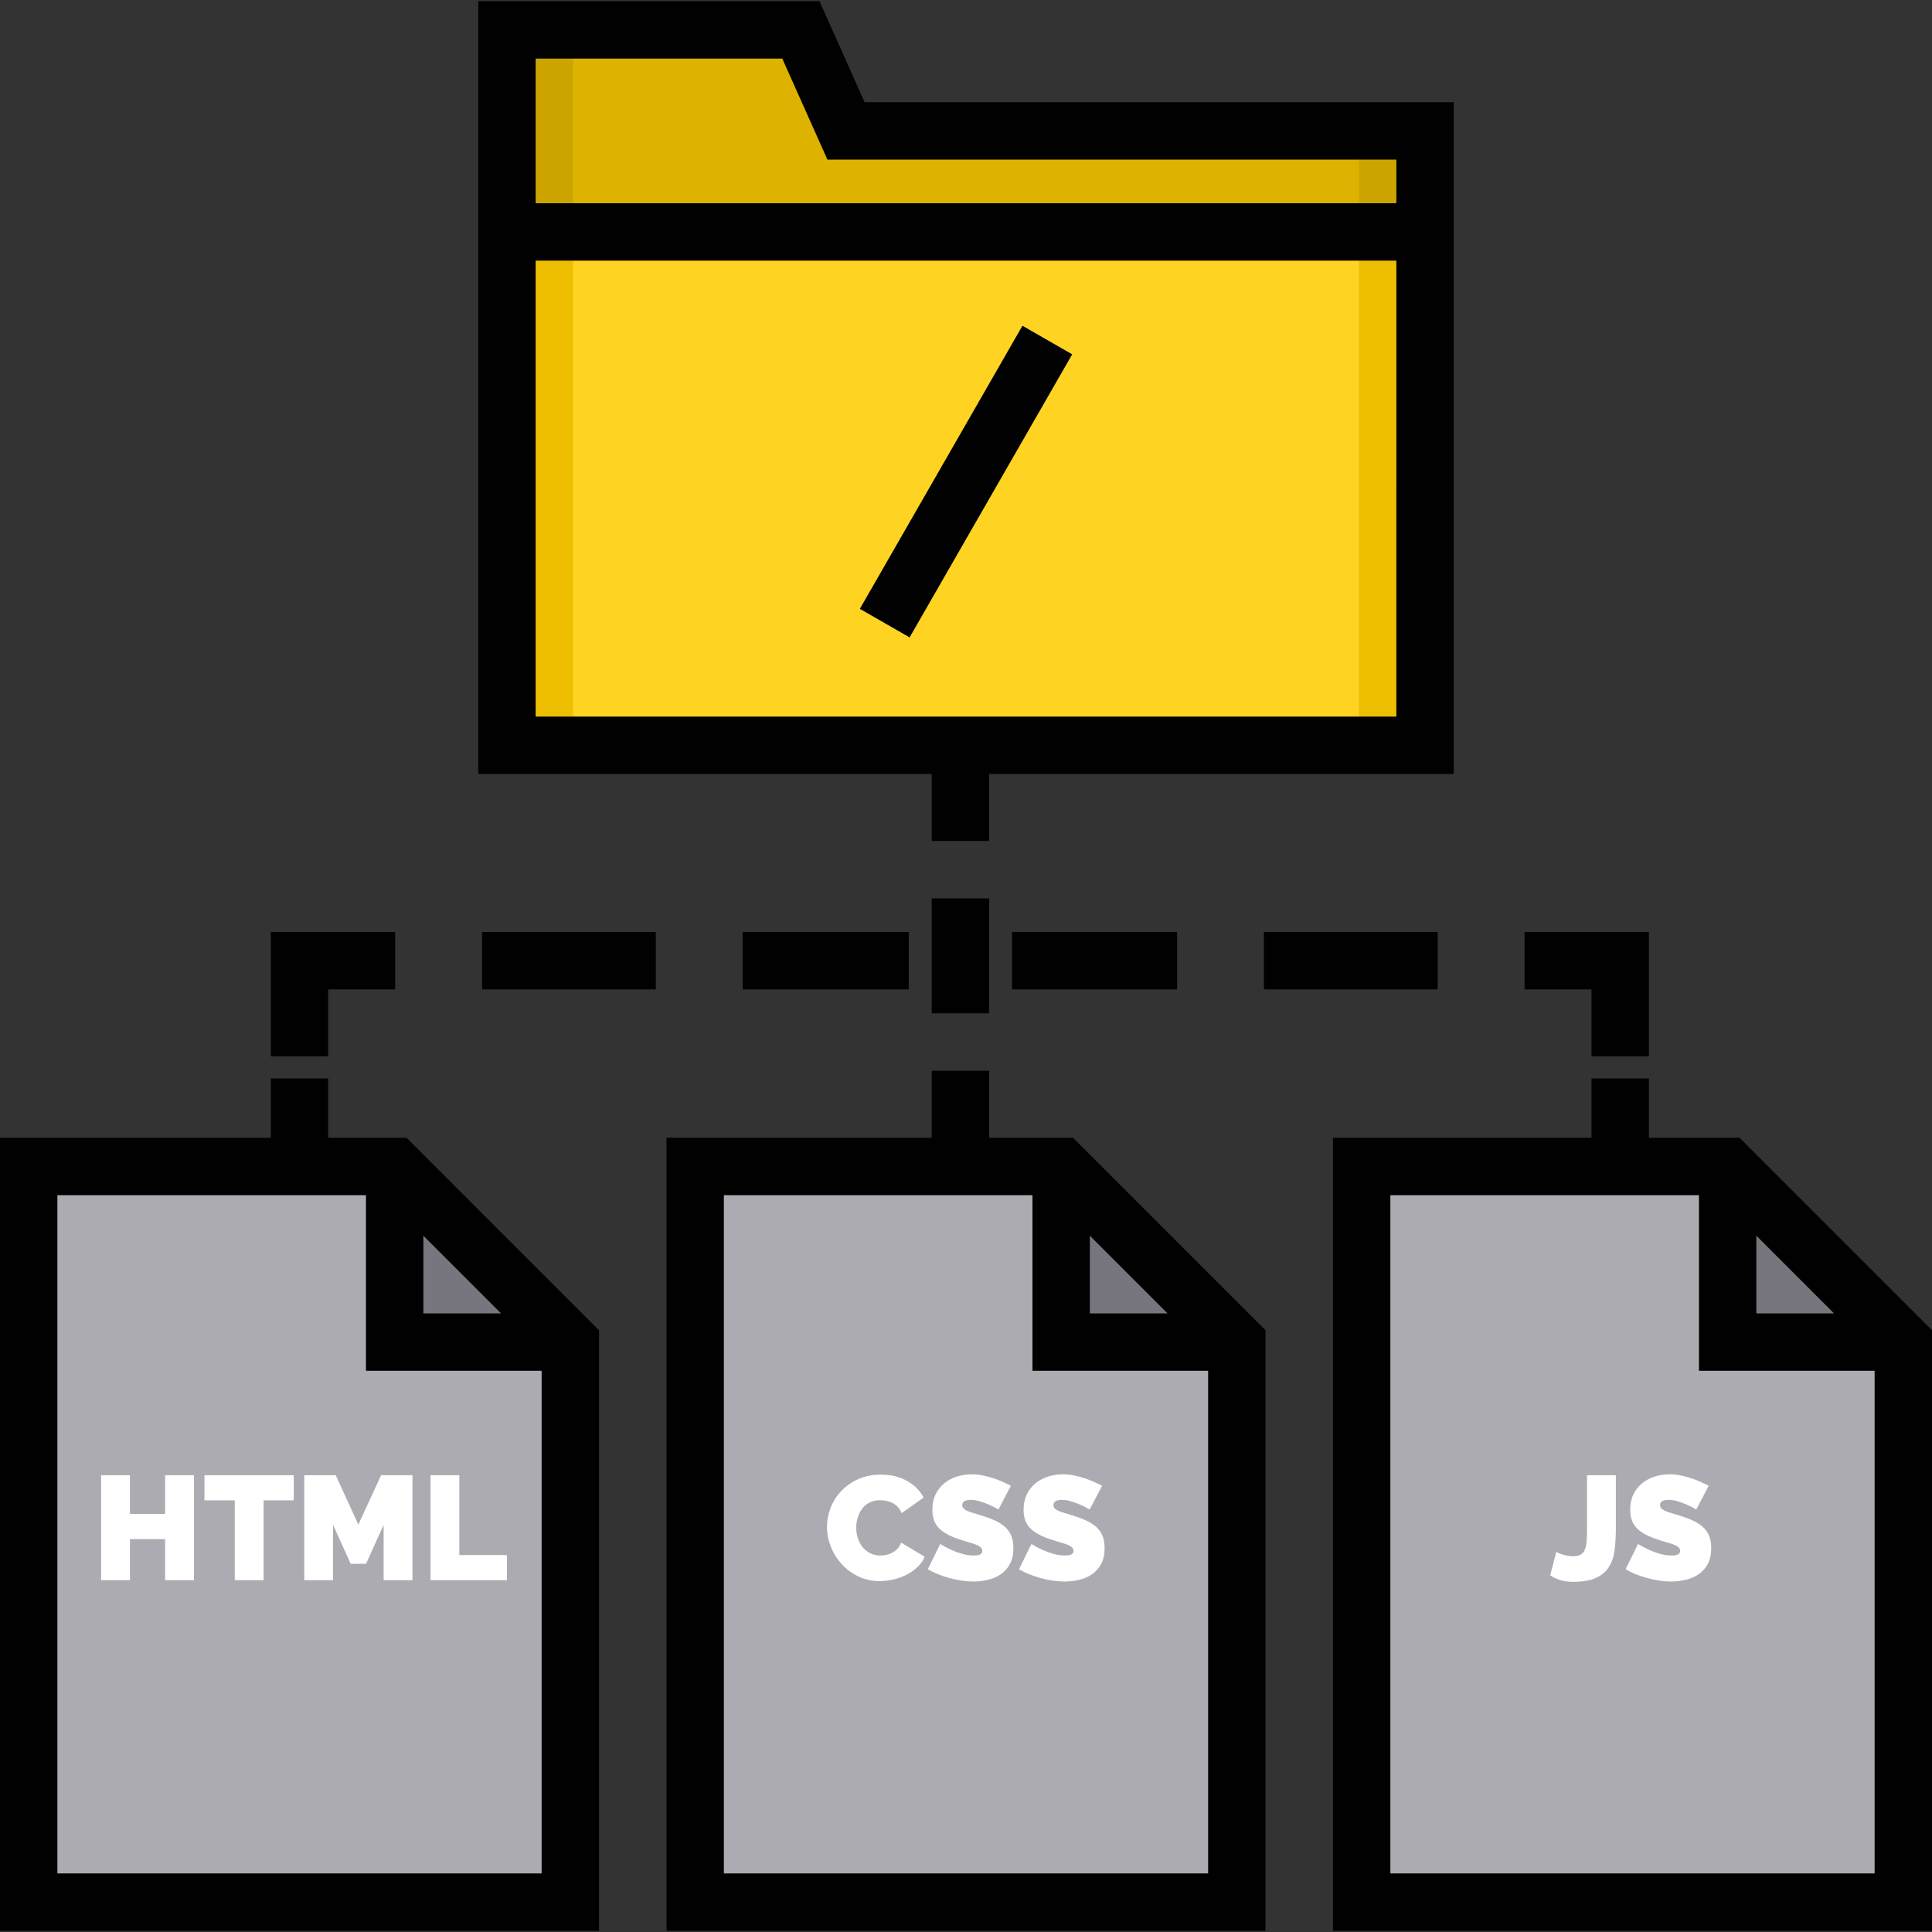 <?xml version="1.0" encoding="iso-8859-1"?>
<!-- Generator: Adobe Illustrator 19.0.0, SVG Export Plug-In . SVG Version: 6.00 Build 0)  -->
<svg version="1.1" id="Layer_1" xmlns="http://www.w3.org/2000/svg" xmlns:xlink="http://www.w3.org/1999/xlink" x="0px" y="0px"
	 viewBox="0 0 512 512" style="enable-background:new 0 0 512 512;" xml:space="preserve">
<rect x="0" y="0" width="512" height="512" fill="#333333" stroke="none"/>
<polygon style="fill:#DDB201;" points="224.204,34.689 212.237,7.919 134.347,7.919 134.347,61.467 377.656,61.467 377.656,34.689 
	"/>
<g>
	<rect x="134.347" y="7.919" style="fill:#CBA400;" width="17.512" height="53.548"/>
	<rect x="360.144" y="34.664" style="fill:#CBA400;" width="17.512" height="26.804"/>
</g>
<rect x="134.347" y="61.47" style="fill:#FED322;" width="243.306" height="136.05"/>
<g>
	<rect x="134.347" y="61.47" style="fill:#EEBF00;" width="17.512" height="136.05"/>
	<rect x="360.144" y="61.47" style="fill:#EEBF00;" width="17.512" height="136.05"/>
</g>
<g>
	<polygon style="fill:#ACABB1;" points="281.218,309.122 184.23,309.122 184.23,504.081 327.77,504.081 327.77,355.675 	"/>
	<polygon style="fill:#ACABB1;" points="457.844,309.122 360.856,309.122 360.856,504.081 504.396,504.081 504.396,355.675 	"/>
	<polygon style="fill:#ACABB1;" points="104.592,309.122 7.604,309.122 7.604,504.081 151.144,504.081 151.144,355.675 	"/>
</g>
<g>
	<polygon style="fill:#77767E;" points="104.592,309.122 104.592,355.675 151.144,355.675 	"/>
	<polygon style="fill:#77767E;" points="281.218,309.122 281.218,355.675 327.77,355.675 	"/>
	<polygon style="fill:#77767E;" points="457.844,309.122 457.844,355.675 504.396,355.675 	"/>
</g>
<g>
	<path style="fill:#FFFFFF;" d="M51.4,390.949v27.818h-7.64v-10.892h-9.324v10.892h-7.64v-27.818h7.64v10.265h9.324v-10.265H51.4z"
		/>
	<path style="fill:#FFFFFF;" d="M77.846,397.61h-7.992v21.157h-7.64V397.61h-8.032v-6.66h23.665V397.61z"/>
	<path style="fill:#FFFFFF;" d="M101.668,418.767v-14.653l-4.663,10.305h-4.075l-4.663-10.305v14.653h-7.64v-27.818h8.345
		l5.995,13.086l6.035-13.086h8.306v27.818H101.668z"/>
	<path style="fill:#FFFFFF;" d="M114.088,418.767v-27.818h7.64v21.157h12.615v6.66L114.088,418.767L114.088,418.767z"/>
	<path style="fill:#FFFFFF;" d="M219.151,404.623c0-1.697,0.319-3.369,0.96-5.015c0.64-1.645,1.574-3.122,2.801-4.428
		c1.227-1.306,2.716-2.363,4.466-3.173c1.75-0.809,3.748-1.215,5.995-1.215c2.69,0,5.022,0.556,6.994,1.666s3.441,2.579,4.407,4.408
		l-5.838,4.153c-0.262-0.679-0.607-1.241-1.038-1.685c-0.431-0.444-0.907-0.797-1.43-1.057c-0.523-0.261-1.065-0.444-1.626-0.548
		c-0.562-0.104-1.103-0.157-1.626-0.157c-1.097,0-2.044,0.216-2.841,0.647s-1.45,0.993-1.959,1.685
		c-0.509,0.692-0.888,1.476-1.137,2.351c-0.248,0.875-0.372,1.744-0.372,2.606c0,0.967,0.143,1.894,0.431,2.782
		c0.287,0.888,0.706,1.672,1.254,2.351c0.548,0.679,1.221,1.222,2.018,1.626c0.797,0.406,1.69,0.607,2.684,0.607
		c0.522,0,1.057-0.059,1.606-0.176c0.549-0.118,1.078-0.313,1.587-0.588s0.966-0.628,1.372-1.057c0.405-0.431,0.725-0.96,0.96-1.587
		l6.23,3.722c-0.418,1.019-1.051,1.933-1.9,2.742c-0.849,0.81-1.816,1.489-2.9,2.038c-1.084,0.548-2.247,0.966-3.487,1.253
		c-1.24,0.287-2.448,0.431-3.625,0.431c-2.063,0-3.951-0.412-5.661-1.234c-1.711-0.823-3.188-1.913-4.428-3.272
		c-1.241-1.358-2.201-2.899-2.879-4.623C219.491,408.149,219.151,406.4,219.151,404.623z"/>
	<path style="fill:#FFFFFF;" d="M264.6,400.039c-0.783-0.469-1.593-0.887-2.429-1.253c-0.706-0.313-1.496-0.607-2.371-0.882
		c-0.875-0.275-1.73-0.412-2.565-0.412c-0.679,0-1.222,0.104-1.626,0.313c-0.406,0.21-0.607,0.562-0.607,1.057
		c0,0.366,0.118,0.666,0.353,0.901s0.574,0.45,1.018,0.647c0.444,0.197,0.985,0.385,1.626,0.569c0.64,0.182,1.365,0.405,2.175,0.666
		c1.281,0.392,2.435,0.823,3.468,1.293c1.031,0.47,1.913,1.025,2.644,1.666c0.731,0.64,1.293,1.416,1.684,2.331
		c0.392,0.914,0.588,2.025,0.588,3.331c0,1.672-0.308,3.076-0.921,4.212c-0.613,1.137-1.423,2.044-2.429,2.723
		c-1.005,0.679-2.141,1.169-3.408,1.469c-1.267,0.3-2.541,0.45-3.821,0.45c-1.018,0-2.063-0.078-3.134-0.235
		c-1.072-0.156-2.135-0.378-3.193-0.666c-1.057-0.287-2.076-0.627-3.057-1.019c-0.979-0.391-1.887-0.835-2.723-1.332l3.291-6.7
		c0.913,0.575,1.868,1.084,2.86,1.528c0.835,0.392,1.782,0.744,2.841,1.057c1.058,0.313,2.135,0.47,3.232,0.47
		c0.835,0,1.416-0.111,1.744-0.334c0.326-0.221,0.49-0.515,0.49-0.881c0-0.392-0.163-0.725-0.49-1
		c-0.326-0.275-0.778-0.515-1.351-0.725c-0.575-0.209-1.235-0.418-1.979-0.627c-0.744-0.209-1.535-0.457-2.37-0.744
		c-1.228-0.418-2.285-0.868-3.173-1.352c-0.888-0.484-1.62-1.032-2.194-1.645c-0.575-0.613-1-1.313-1.273-2.097
		c-0.275-0.783-0.412-1.685-0.412-2.703c0-1.541,0.281-2.9,0.843-4.075c0.562-1.176,1.325-2.154,2.292-2.938
		c0.966-0.784,2.07-1.378,3.31-1.782s2.553-0.607,3.938-0.607c1.019,0,2.01,0.098,2.978,0.294c0.966,0.196,1.901,0.444,2.802,0.744
		c0.901,0.301,1.744,0.628,2.527,0.979c0.784,0.353,1.489,0.685,2.116,0.999L264.6,400.039z"/>
	<path style="fill:#FFFFFF;" d="M288.774,400.039c-0.784-0.469-1.594-0.887-2.429-1.253c-0.705-0.313-1.495-0.607-2.37-0.882
		c-0.875-0.275-1.731-0.412-2.566-0.412c-0.679,0-1.222,0.104-1.626,0.313c-0.406,0.21-0.608,0.562-0.608,1.057
		c0,0.366,0.118,0.666,0.354,0.901c0.234,0.235,0.574,0.45,1.018,0.647c0.444,0.196,0.986,0.385,1.626,0.569
		c0.64,0.182,1.365,0.405,2.175,0.666c1.279,0.392,2.435,0.823,3.467,1.293s1.913,1.025,2.644,1.666
		c0.731,0.64,1.293,1.416,1.685,2.331c0.391,0.914,0.587,2.025,0.587,3.331c0,1.672-0.307,3.076-0.921,4.212
		c-0.613,1.135-1.423,2.044-2.429,2.723c-1.006,0.679-2.142,1.169-3.409,1.469c-1.267,0.3-2.541,0.45-3.82,0.45
		c-1.019,0-2.063-0.078-3.135-0.235c-1.072-0.156-2.135-0.378-3.193-0.666c-1.057-0.287-2.076-0.627-3.057-1.019
		c-0.979-0.391-1.887-0.835-2.723-1.332l3.291-6.7c0.914,0.575,1.868,1.084,2.86,1.528c0.835,0.392,1.782,0.744,2.841,1.057
		c1.057,0.313,2.135,0.47,3.232,0.47c0.835,0,1.415-0.111,1.744-0.334c0.325-0.221,0.489-0.515,0.489-0.881
		c0-0.392-0.163-0.725-0.489-1c-0.327-0.275-0.779-0.515-1.353-0.725c-0.574-0.209-1.234-0.418-1.978-0.627
		c-0.744-0.209-1.535-0.457-2.37-0.744c-1.228-0.418-2.286-0.868-3.173-1.352c-0.889-0.484-1.621-1.032-2.194-1.645
		c-0.575-0.613-1-1.313-1.274-2.097c-0.275-0.783-0.411-1.685-0.411-2.703c0-1.541,0.28-2.9,0.843-4.075
		c0.562-1.176,1.325-2.154,2.292-2.938c0.965-0.784,2.069-1.378,3.31-1.782s2.554-0.607,3.938-0.607
		c1.019,0,2.012,0.098,2.979,0.294c0.966,0.196,1.9,0.444,2.801,0.744c0.901,0.301,1.744,0.628,2.528,0.979
		c0.783,0.353,1.488,0.685,2.116,0.999L288.774,400.039z"/>
	<path style="fill:#FFFFFF;" d="M412.429,411.245c0.078,0.053,0.248,0.144,0.51,0.275c0.261,0.131,0.587,0.262,0.979,0.392
		c0.392,0.131,0.842,0.248,1.351,0.353c0.51,0.105,1.038,0.157,1.587,0.157c0.809,0,1.462-0.131,1.959-0.392
		c0.496-0.261,0.875-0.685,1.137-1.273c0.261-0.588,0.431-1.345,0.51-2.272c0.078-0.927,0.117-2.057,0.117-3.389V390.95h7.64v14.144
		c0,2.116-0.118,4.042-0.353,5.779c-0.235,1.737-0.744,3.219-1.529,4.447c-0.783,1.228-1.926,2.181-3.428,2.86
		c-1.503,0.678-3.521,1.019-6.054,1.019c-2.35,0-4.363-0.574-6.033-1.725L412.429,411.245z"/>
	<path style="fill:#FFFFFF;" d="M449.532,400.039c-0.783-0.469-1.593-0.887-2.429-1.253c-0.706-0.313-1.496-0.607-2.371-0.882
		c-0.875-0.275-1.73-0.412-2.565-0.412c-0.68,0-1.222,0.104-1.626,0.313c-0.405,0.21-0.607,0.562-0.607,1.057
		c0,0.366,0.118,0.666,0.353,0.901c0.235,0.235,0.574,0.45,1.019,0.647c0.444,0.196,0.985,0.385,1.626,0.569
		c0.64,0.182,1.365,0.405,2.175,0.666c1.28,0.392,2.435,0.823,3.468,1.293c1.031,0.47,1.913,1.025,2.644,1.666
		c0.731,0.64,1.293,1.416,1.684,2.331c0.392,0.914,0.588,2.025,0.588,3.331c0,1.672-0.308,3.076-0.921,4.212
		c-0.613,1.137-1.423,2.044-2.429,2.723c-1.005,0.679-2.141,1.169-3.408,1.469c-1.267,0.3-2.541,0.45-3.821,0.45
		c-1.018,0-2.063-0.078-3.134-0.235c-1.072-0.156-2.135-0.378-3.193-0.666c-1.058-0.287-2.077-0.627-3.057-1.019
		c-0.979-0.391-1.887-0.835-2.723-1.332l3.291-6.7c0.914,0.575,1.868,1.084,2.859,1.528c0.835,0.392,1.783,0.744,2.841,1.057
		c1.058,0.313,2.135,0.47,3.232,0.47c0.835,0,1.416-0.111,1.744-0.334c0.326-0.221,0.49-0.515,0.49-0.881
		c0-0.392-0.163-0.725-0.49-1s-0.778-0.515-1.351-0.725c-0.575-0.209-1.235-0.418-1.979-0.627c-0.743-0.209-1.535-0.457-2.37-0.744
		c-1.228-0.418-2.285-0.868-3.173-1.352c-0.888-0.484-1.62-1.032-2.194-1.645c-0.575-0.613-0.999-1.313-1.273-2.097
		c-0.275-0.783-0.412-1.685-0.412-2.703c0-1.541,0.281-2.9,0.842-4.075c0.562-1.176,1.326-2.154,2.292-2.938s2.07-1.378,3.311-1.782
		s2.553-0.607,3.938-0.607c1.019,0,2.01,0.098,2.978,0.294c0.966,0.196,1.901,0.444,2.802,0.744
		c0.901,0.301,1.744,0.628,2.527,0.979c0.784,0.353,1.489,0.685,2.116,0.999L449.532,400.039z"/>
</g>
<g>
	<path style="fill:#010101;" d="M86.978,301.518v-15.715H71.77v15.715H0v210.166h158.748V352.526l-51.007-51.007H86.978z
		 M112.196,327.479l20.592,20.592h-20.592V327.479z M15.208,496.477V316.726h81.78v46.553h46.552v133.198H15.208V496.477z"/>
	<path style="fill:#010101;" d="M262.124,301.518v-17.743h-15.208v17.743h-70.29v210.166h158.748V352.526l-51.007-51.007H262.124z
		 M288.822,327.479l20.592,20.592h-20.592V327.479z M191.834,496.477V316.726h81.78v46.553h46.552v133.198H191.834V496.477z"/>
	<path style="fill:#010101;" d="M460.993,301.518h-24.018v-15.715h-15.208v15.715h-68.515v210.166H512V352.526L460.993,301.518z
		 M465.448,327.479l20.592,20.592h-20.592V327.479z M368.46,496.477V316.726h81.78v46.553h46.552v133.198H368.46V496.477z"/>
	<path style="fill:#010101;" d="M126.743,205.118h120.173v17.743h15.208v-17.743H385.26V53.863V27.085H229.134l-11.967-26.77
		h-90.424v53.548h-0.003L126.743,205.118z M370.052,189.91H141.951V69.071h228.102L370.052,189.91L370.052,189.91z M141.951,15.523
		h65.357l11.967,26.77h150.778v11.57H141.951V15.523z"/>
	<polygon style="fill:#010101;" points="86.978,262.207 104.721,262.207 104.721,246.999 71.77,246.999 71.77,279.949 
		86.978,279.949 	"/>
	<rect x="334.949" y="246.997" style="fill:#010101;" width="46.05" height="15.208"/>
	<rect x="268.207" y="246.997" style="fill:#010101;" width="43.728" height="15.208"/>
	<rect x="127.747" y="246.997" style="fill:#010101;" width="46.05" height="15.208"/>
	<rect x="196.811" y="246.997" style="fill:#010101;" width="44.022" height="15.208"/>
	<polygon style="fill:#010101;" points="421.766,279.949 436.974,279.949 436.974,246.999 404.024,246.999 404.024,262.207 
		421.766,262.207 	"/>
	<rect x="246.916" y="238.085" style="fill:#010101;" width="15.208" height="30.456"/>
	
		<rect x="212.766" y="119.974" transform="matrix(0.498 -0.867 0.867 0.498 17.895 286.068)" style="fill:#010101;" width="86.525" height="15.208"/>
</g>
<g>
</g>
<g>
</g>
<g>
</g>
<g>
</g>
<g>
</g>
<g>
</g>
<g>
</g>
<g>
</g>
<g>
</g>
<g>
</g>
<g>
</g>
<g>
</g>
<g>
</g>
<g>
</g>
<g>
</g>
</svg>
